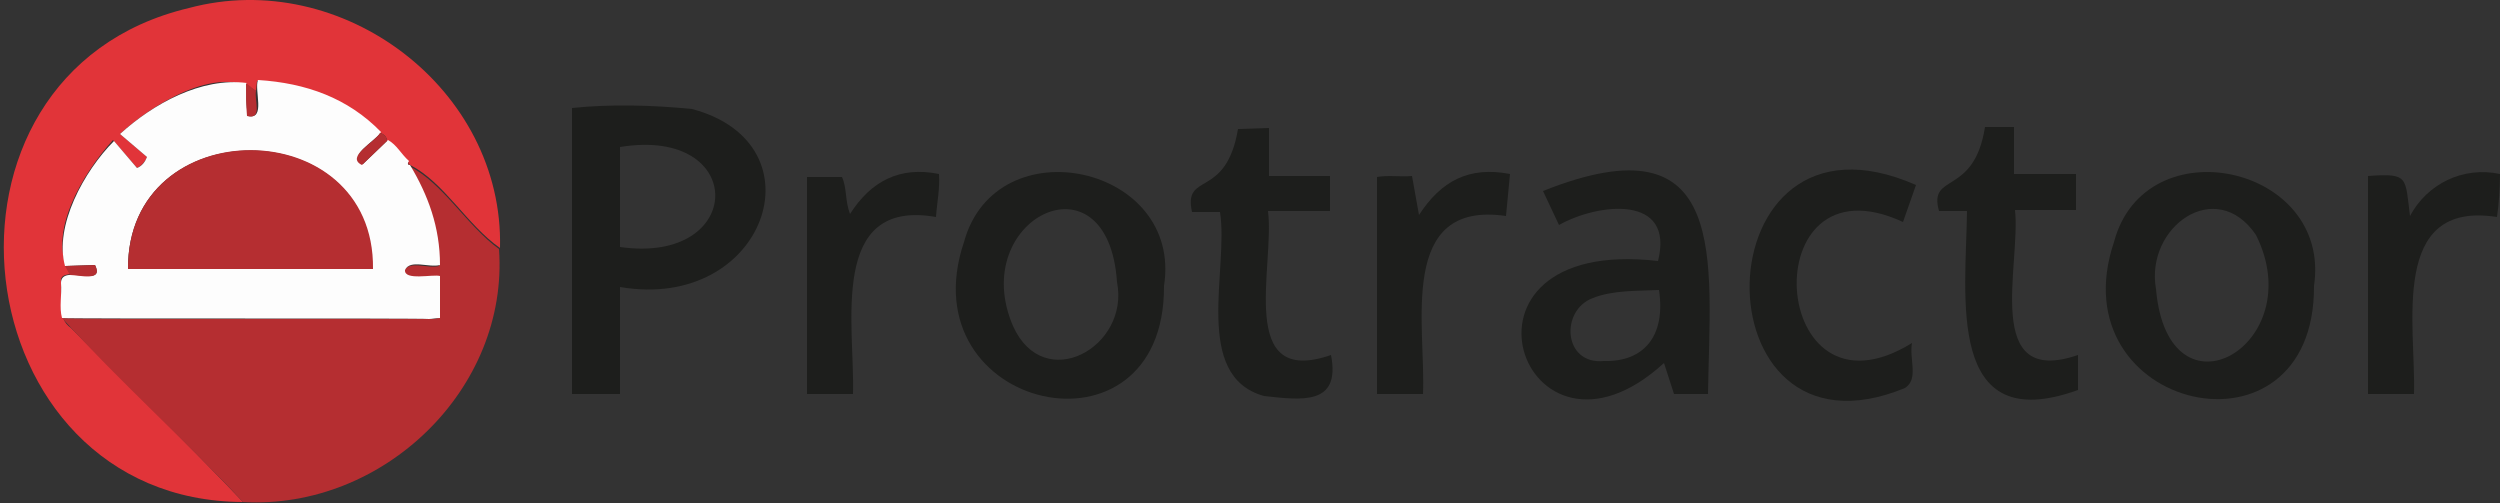 <?xml version="1.0" encoding="utf-8"?>
<!-- Generator: Adobe Illustrator 26.4.1, SVG Export Plug-In . SVG Version: 6.00 Build 0)  -->
<svg version="1.1" id="Layer_1" xmlns="http://www.w3.org/2000/svg" xmlns:xlink="http://www.w3.org/1999/xlink" x="0px" y="0px"
	 viewBox="0 0 250 50.3" style="enable-background:new 0 0 250 50.3;" xml:space="preserve">
<rect x="0" y="0" width="250" height="50.3" fill="#333333" stroke="none"/>
<style type="text/css">
	.st0{fill:#E13439;}
	.st1{fill:#B52E31;}
	.st2{fill:#1D1E1C;}
	.st3{fill:#FDFDFD;}
</style>
<title>test-automation-tools</title>
<path class="st0" d="M24.3,50.2C-3.9,50.1-9,7.4,18.9,0.8c15.3-4.1,31.5,8.1,31.1,24c-3.3-2.3-5.6-6.6-9-8.3l0,0l-0.2-0.3l0,0
	c-0.7-0.7-1.2-1.6-2.1-2.1c0-0.4-0.3-0.7-0.7-0.8c-3.4-3.4-7.6-4.9-12.3-5.2l-0.1,1c-3.8-2.8-10.6,1.5-13.6,4.3l2.7,2.3
	c-0.2,0.5-0.6,0.9-1,1.1L11.3,14c-3,3.3-6.7,9.4-4.3,13.4c-0.4,0.1-1,0.1-0.9,0.8c0.2,1.5-0.5,3.6,1,4.6
	C12.8,38.6,18.7,44.3,24.3,50.2z"/>
<path class="st1" d="M24.3,50.2c-5.9-6.3-12.4-12.1-18.1-18.4c0.7,0.2,35.9,0,36.6,0.1c0.3,0,0.7,0,1.1-0.1v-4.1
	c-0.6-0.2-3.5,0.6-3.5-0.6c0.5-1.1,2.4-0.2,3.5-0.5c0-3.7-1.2-6.9-3-10c3.4,1.7,5.8,6,9,8.3C50.9,38.9,38.3,51,24.3,50.2z"/>
<path class="st2" d="M62,28.7v10.7h-4.8V10.8c3.8-0.4,8-0.3,12,0.1C82.4,14.4,76.5,31.2,62,28.7z M62,24.7c12.6,1.8,12.8-12.1,0-10
	V24.7z"/>
<path class="st2" d="M170.8,39.4h-3.4l-1-3.1c-14.1,12.9-23.1-12.8-0.6-10.2c1.7-6.7-6-5.8-9.9-3.6l-1.6-3.4
	C173.1,11.6,171,26,170.8,39.4z M165.9,29c-2.1,0.1-4.6,0-6.6,0.8c-3.3,1.2-3,6.7,1.1,6.3C164.3,36.2,166.6,33.7,165.9,29z"/>
<path class="st2" d="M116.4,28.6c0.1,18.3-25.7,12.5-20-4.4C99.6,12.5,118.3,16.5,116.4,28.6z M111.7,28.2
	c-0.9-13.3-15-6.3-10.4,4.4C104.4,39.5,113,34.7,111.7,28.2L111.7,28.2z"/>
<path class="st2" d="M231.4,28.6c0.1,18.4-25.7,12.5-20-4.4C214.5,12.5,233.2,16.5,231.4,28.6z M215.6,28.9
	c1.2,13.8,15.5,5.6,10-5.4C221.6,17.6,214.5,22.7,215.6,28.9z"/>
<path class="st2" d="M207.8,35.5v3.5c-13.3,4.8-11.2-9.4-11.1-17.9h-2.8c-1.1-3.9,3.5-1.4,4.6-8.4h2.9v4.7h6.2v3.6h-6.1
	C202.1,26.5,198.2,38.8,207.8,35.5z"/>
<path class="st2" d="M191.2,34.3c-0.3,1.6,0.7,3.6-0.7,4.5c-21.1,8.7-20.7-29.9,1.1-20.3l-1.3,3.7C175.2,15.2,176.8,43.2,191.2,34.3
	z"/>
<path class="st2" d="M126.9,12.8v4.8h6.1v3.5h-6.2c0.7,5.5-3.2,17.7,6.3,14.4c1,5.1-3,4.5-6.7,4.1c-7.2-2-3.5-12.7-4.4-18.4h-2.8
	c-0.9-4.1,3.4-1.2,4.6-8.3L126.9,12.8z"/>
<path class="st2" d="M241.4,39.4h-4.6V17.6c4.1-0.3,3.7,0.1,4.2,4c1.7-3.2,5.3-5,9-4.2c0,1.4-0.1,2.9-0.3,4.3
	C238.9,20,241.6,32.6,241.4,39.4z"/>
<path class="st2" d="M85.3,39.4h-4.6V17.7h3.5c0.5,1.1,0.3,2.4,0.8,3.7c2.1-3.3,5-4.8,8.9-4c0.1,1.5-0.2,2.8-0.3,4.3
	C82.8,19.8,85.5,32.6,85.3,39.4z"/>
<path class="st2" d="M142.3,39.4h-4.6V17.7c1.1-0.2,2.3,0,3.5-0.1l0.7,3.9c2.2-3.4,5-4.9,9.1-4.1l-0.4,4.2
	C139.7,20,142.6,32.6,142.3,39.4z"/>
<path class="st3" d="M41,16.5c1.8,3,3,6.2,3,10c-1.1,0.3-3-0.6-3.5,0.5c-0.1,1.1,2.8,0.4,3.5,0.6v4.2c-0.4,0-0.8,0.1-1.1,0.1
	C42,31.8,7,31.9,6.2,31.8c-0.3-1.1,0-2.3-0.1-3.5c0-2,4.5,0.6,3.4-1.8l-3,0.1c-1.1-4,1.9-9.5,4.9-12.5l2.3,2.7
	c0.5-0.2,0.8-0.6,1-1.1l-2.7-2.3c3.3-3,8.1-5.7,12.7-5.1c-0.1,1.1-0.1,2.2,0.1,3.3c1.8,0.4,0.6-2.6,1-3.6c4.8,0.3,9,1.8,12.3,5.2
	c-0.5,0.9-3.5,2.4-1.8,3.2l2.5-2.4c0.9,0.5,1.3,1.4,2.1,2.1l0,0C40.7,16.4,40.8,16.5,41,16.5L41,16.5z M12.8,26.9h24.4
	C37.5,11.2,12.7,11,12.8,26.9z"/>
<path class="st1" d="M38.7,14.1l-2.5,2.4c-1.7-0.8,1.3-2.3,1.8-3.2C38.4,13.4,38.7,13.7,38.7,14.1z"/>
<path class="st1" d="M6.5,26.6l3-0.1c0.9,1.7-1.6,1-2.5,1L6.5,26.6z"/>
<path class="st1" d="M25.6,9.1c-0.2,0.9,0.7,2.9-0.9,2.5c-0.1-1.1-0.1-2.2-0.1-3.3L25.6,9.1z"/>
<path class="st1" d="M40.8,16.2l-0.3-0.3L40.8,16.2z"/>
<path class="st1" d="M41,16.5c-0.2,0-0.2-0.2-0.2-0.3L41,16.5z"/>
<path class="st1" d="M12.8,26.9c-0.1-15.9,24.7-15.8,24.5,0H12.8z"/>
</svg>
